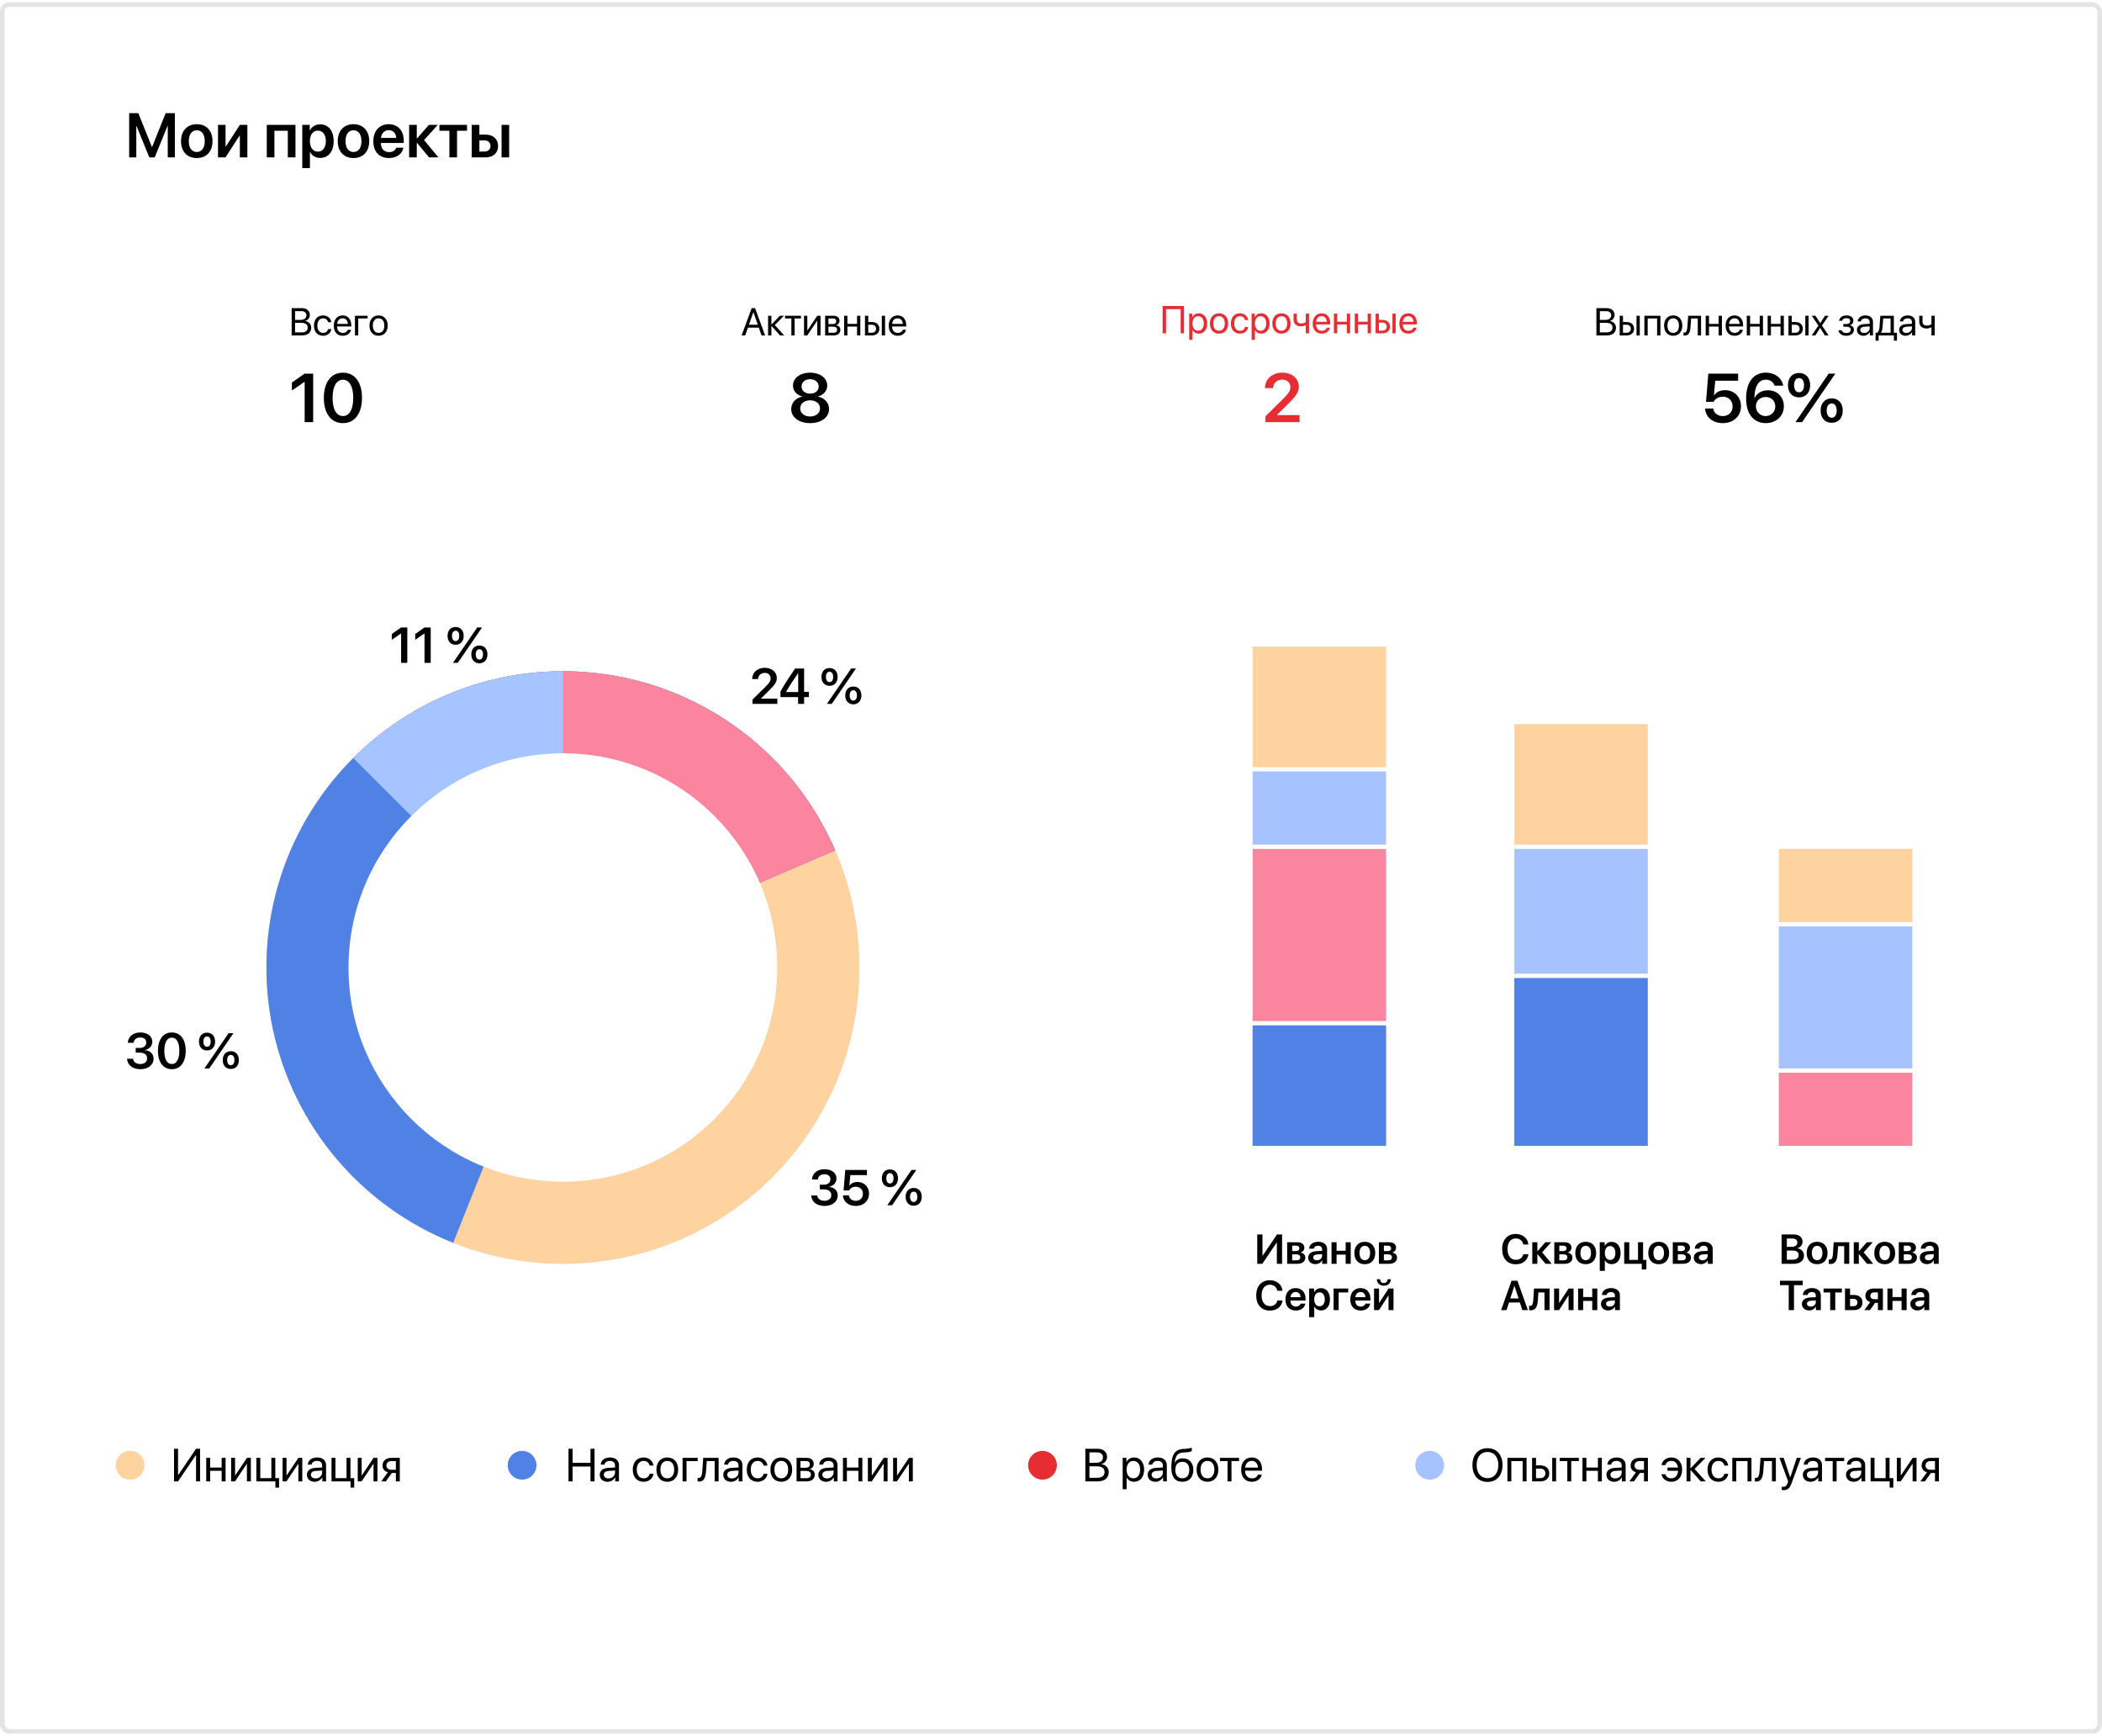 <svg width="454" height="375" viewBox="0 0 454 375" fill="none" xmlns="http://www.w3.org/2000/svg">
<rect x="0.5" y="1" width="453" height="373" rx="1.5" fill="white" stroke="#E4E4E4"/>
<path d="M37.768 34V24.438H35.787L32.858 31.734H32.805L29.876 24.438H27.901V34H29.439V27.215H29.485L32.248 34H33.414L36.178 27.215H36.231V34H37.768ZM42.499 34.139C44.56 34.139 45.899 32.767 45.899 30.488C45.899 28.215 44.547 26.83 42.499 26.83C40.452 26.83 39.1 28.222 39.1 30.488C39.1 32.767 40.445 34.139 42.499 34.139ZM42.499 32.834C41.452 32.834 40.776 31.985 40.776 30.488C40.776 28.997 41.459 28.142 42.499 28.142C43.546 28.142 44.222 28.997 44.222 30.488C44.222 31.985 43.546 32.834 42.499 32.834ZM48.702 34L51.75 29.282H51.803V34H53.426V26.976H51.81L48.768 31.661H48.715V26.976H47.085V34H48.702ZM62.16 34H63.817V26.976H57.621V34H59.271V28.248H62.16V34ZM69.145 26.857C68.124 26.857 67.335 27.373 66.931 28.189H66.898V26.976H65.288V36.313H66.938V32.834H66.971C67.362 33.622 68.157 34.113 69.171 34.113C70.934 34.113 72.067 32.728 72.067 30.488C72.067 28.242 70.927 26.857 69.145 26.857ZM68.648 32.761C67.614 32.761 66.931 31.866 66.931 30.488C66.931 29.123 67.614 28.215 68.648 28.215C69.708 28.215 70.377 29.103 70.377 30.488C70.377 31.88 69.708 32.761 68.648 32.761ZM76.348 34.139C78.408 34.139 79.747 32.767 79.747 30.488C79.747 28.215 78.395 26.83 76.348 26.83C74.3 26.83 72.948 28.222 72.948 30.488C72.948 32.767 74.293 34.139 76.348 34.139ZM76.348 32.834C75.301 32.834 74.625 31.985 74.625 30.488C74.625 28.997 75.307 28.142 76.348 28.142C77.395 28.142 78.07 28.997 78.07 30.488C78.07 31.985 77.395 32.834 76.348 32.834ZM85.578 31.899C85.399 32.483 84.816 32.867 84.048 32.867C82.974 32.867 82.278 32.111 82.278 30.985V30.886H87.195V30.349C87.195 28.215 85.943 26.83 83.955 26.83C81.927 26.83 80.635 28.295 80.635 30.515C80.635 32.754 81.907 34.139 84.014 34.139C85.684 34.139 86.917 33.225 87.122 31.899H85.578ZM83.961 28.109C84.902 28.109 85.539 28.805 85.572 29.799H82.298C82.365 28.818 83.027 28.109 83.961 28.109ZM90.071 30.859L92.675 34H94.696L91.589 30.256L94.557 26.976H92.635L90.071 29.905H90.018V26.976H88.368V34H90.018V30.859H90.071ZM100.866 26.976H94.908V28.248H97.062V34H98.712V28.248H100.866V26.976ZM108.334 34H109.97V26.976H108.334V34ZM101.886 34H104.888C106.525 34 107.578 33.046 107.578 31.542C107.578 30.037 106.525 29.083 104.888 29.083H103.536V26.976H101.886V34ZM104.676 30.335C105.438 30.335 105.942 30.813 105.942 31.535C105.942 32.251 105.445 32.734 104.676 32.734H103.536V30.335H104.676Z" fill="black"/>
<path d="M255.78 72.458V66.563H251.16V72.458H251.899V67.233H255.053V72.458H255.78ZM258.962 68.136C258.346 68.136 257.851 68.451 257.59 68.929H257.573V68.21H256.899V73.876H257.61V71.768H257.627C257.88 72.234 258.37 72.532 258.979 72.532C260.049 72.532 260.78 71.666 260.78 70.334C260.78 69.002 260.045 68.136 258.962 68.136ZM258.824 71.907C258.096 71.907 257.606 71.282 257.606 70.334C257.606 69.39 258.096 68.761 258.824 68.761C259.579 68.761 260.053 69.374 260.053 70.334C260.053 71.298 259.579 71.907 258.824 71.907ZM263.342 72.532C264.514 72.532 265.307 71.686 265.307 70.334C265.307 68.978 264.514 68.136 263.342 68.136C262.165 68.136 261.373 68.978 261.373 70.334C261.373 71.686 262.165 72.532 263.342 72.532ZM263.342 71.907C262.59 71.907 262.096 71.335 262.096 70.334C262.096 69.333 262.59 68.761 263.342 68.761C264.094 68.761 264.584 69.333 264.584 70.334C264.584 71.335 264.094 71.907 263.342 71.907ZM269.637 69.603C269.547 68.839 268.914 68.136 267.852 68.136C266.679 68.136 265.899 68.994 265.899 70.334C265.899 71.703 266.684 72.532 267.86 72.532C268.824 72.532 269.535 71.936 269.645 71.09H268.947C268.824 71.6 268.444 71.907 267.864 71.907C267.129 71.907 266.622 71.323 266.622 70.334C266.622 69.37 267.121 68.761 267.856 68.761C268.481 68.761 268.841 69.141 268.943 69.603H269.637ZM272.444 68.136C271.827 68.136 271.333 68.451 271.071 68.929H271.055V68.21H270.381V73.876H271.092V71.768H271.108C271.361 72.234 271.851 72.532 272.46 72.532C273.53 72.532 274.262 71.666 274.262 70.334C274.262 69.002 273.526 68.136 272.444 68.136ZM272.305 71.907C271.578 71.907 271.087 71.282 271.087 70.334C271.087 69.39 271.578 68.761 272.305 68.761C273.061 68.761 273.535 69.374 273.535 70.334C273.535 71.298 273.061 71.907 272.305 71.907ZM276.823 72.532C277.996 72.532 278.788 71.686 278.788 70.334C278.788 68.978 277.996 68.136 276.823 68.136C275.647 68.136 274.854 68.978 274.854 70.334C274.854 71.686 275.647 72.532 276.823 72.532ZM276.823 71.907C276.071 71.907 275.577 71.335 275.577 70.334C275.577 69.333 276.071 68.761 276.823 68.761C277.575 68.761 278.065 69.333 278.065 70.334C278.065 71.335 277.575 71.907 276.823 71.907ZM282.784 72.458V68.21H282.073V69.999C281.872 70.199 281.501 70.334 281.027 70.334C280.439 70.334 280.149 69.979 280.149 69.423V68.21H279.438V69.431C279.438 70.338 279.973 70.955 281.002 70.955C281.452 70.955 281.77 70.857 282.011 70.698H282.073V72.458H282.784ZM286.607 71.241C286.489 71.641 286.093 71.915 285.553 71.915C284.789 71.915 284.311 71.38 284.311 70.567V70.526H287.359V70.257C287.359 68.97 286.652 68.136 285.504 68.136C284.332 68.136 283.58 69.031 283.58 70.35C283.58 71.686 284.32 72.532 285.537 72.532C286.464 72.532 287.183 71.984 287.306 71.241H286.607ZM285.492 68.753C286.162 68.753 286.607 69.26 286.624 69.971H284.315C284.36 69.264 284.826 68.753 285.492 68.753ZM290.946 72.458H291.657V68.21H290.946V69.962H288.866V68.21H288.156V72.458H288.866V70.546H290.946V72.458ZM295.448 72.458H296.159V68.21H295.448V69.962H293.368V68.21H292.658V72.458H293.368V70.546H295.448V72.458ZM300.795 72.458H301.498V68.21H300.795V72.458ZM297.159 72.458H298.667C299.639 72.458 300.264 71.899 300.264 71.012C300.264 70.126 299.639 69.566 298.667 69.566H297.87V68.21H297.159V72.458ZM298.655 70.15C299.202 70.15 299.562 70.489 299.562 71.012C299.562 71.531 299.206 71.874 298.655 71.874H297.87V70.15H298.655ZM305.318 71.241C305.199 71.641 304.803 71.915 304.264 71.915C303.5 71.915 303.022 71.38 303.022 70.567V70.526H306.069V70.257C306.069 68.97 305.363 68.136 304.215 68.136C303.042 68.136 302.291 69.031 302.291 70.35C302.291 71.686 303.03 72.532 304.247 72.532C305.175 72.532 305.894 71.984 306.016 71.241H305.318ZM304.202 68.753C304.872 68.753 305.318 69.26 305.334 69.971H303.026C303.071 69.264 303.537 68.753 304.202 68.753Z" fill="black"/>
<ellipse cx="28.105" cy="316.518" rx="3.105" ry="3.11" fill="#FFD3A0"/>
<path d="M42.343 320H43.212V312.954H42.343L38.534 318.579H38.456V312.954H37.587V320H38.456L42.265 314.395H42.343V320ZM47.875 320H48.725V314.922H47.875V317.017H45.39V314.922H44.54V320H45.39V317.715H47.875V320ZM50.761 320L53.29 316.226H53.329V320H54.179V314.922H53.339L50.81 318.696H50.77V314.922H49.921V320H50.761ZM60.273 321.343V319.302H59.462V314.922H58.612V319.302H56.22V314.922H55.37V320H59.481V321.343H60.273ZM61.874 320L64.403 316.226H64.442V320H65.292V314.922H64.452L61.923 318.696H61.884V314.922H61.034V320H61.874ZM67.973 320.088C68.656 320.088 69.301 319.707 69.603 319.126H69.623V320H70.429V316.489C70.429 315.479 69.677 314.834 68.485 314.834C67.284 314.834 66.532 315.508 66.474 316.387H67.294C67.401 315.889 67.811 315.581 68.466 315.581C69.169 315.581 69.579 315.952 69.579 316.572V316.997L68.124 317.08C66.952 317.148 66.283 317.695 66.283 318.564C66.283 319.478 66.962 320.088 67.973 320.088ZM68.163 319.365C67.553 319.365 67.147 319.048 67.147 318.564C67.147 318.086 67.538 317.783 68.222 317.739L69.579 317.656V318.071C69.579 318.804 68.964 319.365 68.163 319.365ZM76.503 321.343V319.302H75.692V314.922H74.843V319.302H72.45V314.922H71.601V320H75.712V321.343H76.503ZM78.105 320L80.634 316.226H80.673V320H81.522V314.922H80.683L78.153 318.696H78.114V314.922H77.265V320H78.105ZM85.502 320H86.352V314.922H84.535C83.368 314.922 82.616 315.562 82.616 316.606C82.616 317.305 83.051 317.832 83.769 318.037L82.353 320H83.334L84.623 318.193H85.502V320ZM84.54 317.495C83.886 317.495 83.461 317.119 83.461 316.592C83.461 315.981 83.881 315.62 84.54 315.62H85.502V317.495H84.54Z" fill="black"/>
<ellipse cx="112.763" cy="316.518" rx="3.105" ry="3.11" fill="#5082E6"/>
<path d="M128.414 320V312.954H127.535V316.001H123.668V312.954H122.789V320H123.668V316.792H127.535V320H128.414ZM131.231 320.088C131.915 320.088 132.56 319.707 132.862 319.126H132.882V320H133.688V316.489C133.688 315.479 132.936 314.834 131.744 314.834C130.543 314.834 129.791 315.508 129.732 316.387H130.553C130.66 315.889 131.07 315.581 131.725 315.581C132.428 315.581 132.838 315.952 132.838 316.572V316.997L131.383 317.08C130.211 317.148 129.542 317.695 129.542 318.564C129.542 319.478 130.221 320.088 131.231 320.088ZM131.422 319.365C130.812 319.365 130.406 319.048 130.406 318.564C130.406 318.086 130.797 317.783 131.48 317.739L132.838 317.656V318.071C132.838 318.804 132.223 319.365 131.422 319.365ZM141.134 316.587C141.026 315.674 140.27 314.834 139 314.834C137.599 314.834 136.666 315.859 136.666 317.461C136.666 319.097 137.604 320.088 139.01 320.088C140.162 320.088 141.012 319.375 141.144 318.364H140.309C140.162 318.975 139.708 319.341 139.015 319.341C138.136 319.341 137.53 318.643 137.53 317.461C137.53 316.309 138.126 315.581 139.005 315.581C139.752 315.581 140.182 316.035 140.304 316.587H141.134ZM144.127 320.088C145.528 320.088 146.476 319.077 146.476 317.461C146.476 315.84 145.528 314.834 144.127 314.834C142.721 314.834 141.773 315.84 141.773 317.461C141.773 319.077 142.721 320.088 144.127 320.088ZM144.127 319.341C143.229 319.341 142.638 318.657 142.638 317.461C142.638 316.265 143.229 315.581 144.127 315.581C145.025 315.581 145.611 316.265 145.611 317.461C145.611 318.657 145.025 319.341 144.127 319.341ZM150.694 315.62V314.922H147.428V320H148.277V315.62H150.694ZM152.496 317.759L152.652 315.62H154.361V320H155.211V314.922H151.886L151.69 317.739C151.627 318.672 151.437 319.263 150.934 319.263C150.812 319.263 150.719 319.238 150.675 319.224V319.99C150.733 320.015 150.831 320.044 150.978 320.044C152.047 320.044 152.394 319.16 152.496 317.759ZM157.901 320.088C158.585 320.088 159.229 319.707 159.532 319.126H159.552V320H160.357V316.489C160.357 315.479 159.605 314.834 158.414 314.834C157.213 314.834 156.461 315.508 156.402 316.387H157.223C157.33 315.889 157.74 315.581 158.395 315.581C159.098 315.581 159.508 315.952 159.508 316.572V316.997L158.053 317.08C156.881 317.148 156.212 317.695 156.212 318.564C156.212 319.478 156.891 320.088 157.901 320.088ZM158.092 319.365C157.481 319.365 157.076 319.048 157.076 318.564C157.076 318.086 157.467 317.783 158.15 317.739L159.508 317.656V318.071C159.508 318.804 158.893 319.365 158.092 319.365ZM165.753 316.587C165.646 315.674 164.889 314.834 163.619 314.834C162.218 314.834 161.285 315.859 161.285 317.461C161.285 319.097 162.223 320.088 163.629 320.088C164.781 320.088 165.631 319.375 165.763 318.364H164.928C164.781 318.975 164.327 319.341 163.634 319.341C162.755 319.341 162.149 318.643 162.149 317.461C162.149 316.309 162.745 315.581 163.624 315.581C164.371 315.581 164.801 316.035 164.923 316.587H165.753ZM168.746 320.088C170.147 320.088 171.095 319.077 171.095 317.461C171.095 315.84 170.147 314.834 168.746 314.834C167.34 314.834 166.393 315.84 166.393 317.461C166.393 319.077 167.34 320.088 168.746 320.088ZM168.746 319.341C167.848 319.341 167.257 318.657 167.257 317.461C167.257 316.265 167.848 315.581 168.746 315.581C169.645 315.581 170.23 316.265 170.23 317.461C170.23 318.657 169.645 319.341 168.746 319.341ZM174.234 320C175.313 320 175.978 319.438 175.978 318.54C175.978 317.92 175.558 317.466 174.918 317.378V317.339C175.387 317.241 175.753 316.758 175.753 316.235C175.753 315.42 175.172 314.922 174.22 314.922H172.047V320H174.234ZM172.896 315.61H174.093C174.625 315.61 174.913 315.864 174.913 316.323C174.913 316.816 174.605 317.056 173.966 317.056H172.896V315.61ZM172.896 317.739H174.034C174.776 317.739 175.133 317.993 175.133 318.521C175.133 319.033 174.801 319.312 174.186 319.312H172.896V317.739ZM178.438 320.088C179.122 320.088 179.767 319.707 180.069 319.126H180.089V320H180.895V316.489C180.895 315.479 180.143 314.834 178.951 314.834C177.75 314.834 176.998 315.508 176.939 316.387H177.76C177.867 315.889 178.277 315.581 178.932 315.581C179.635 315.581 180.045 315.952 180.045 316.572V316.997L178.59 317.08C177.418 317.148 176.749 317.695 176.749 318.564C176.749 319.478 177.428 320.088 178.438 320.088ZM178.629 319.365C178.019 319.365 177.613 319.048 177.613 318.564C177.613 318.086 178.004 317.783 178.688 317.739L180.045 317.656V318.071C180.045 318.804 179.43 319.365 178.629 319.365ZM185.401 320H186.251V314.922H185.401V317.017H182.916V314.922H182.066V320H182.916V317.715H185.401V320ZM188.287 320L190.816 316.226H190.855V320H191.705V314.922H190.865L188.336 318.696H188.297V314.922H187.447V320H188.287ZM193.736 320L196.266 316.226H196.305V320H197.154V314.922H196.314L193.785 318.696H193.746V314.922H192.896V320H193.736Z" fill="black"/>
<ellipse cx="225.161" cy="316.518" rx="3.105" ry="3.11" fill="#E62D32"/>
<path d="M237.08 320C238.579 320 239.468 319.263 239.468 318.022C239.468 317.085 238.853 316.411 237.896 316.289V316.25C238.574 316.128 239.111 315.444 239.111 314.712C239.111 313.657 238.296 312.954 237.09 312.954H234.419V320H237.08ZM235.298 313.73H236.89C237.744 313.73 238.223 314.116 238.223 314.814C238.223 315.576 237.656 315.991 236.616 315.991H235.298V313.73ZM235.298 319.224V316.748H236.865C237.988 316.748 238.564 317.163 238.564 317.979C238.564 318.794 238.008 319.224 236.948 319.224H235.298ZM244.946 314.834C244.209 314.834 243.618 315.21 243.306 315.781H243.286V314.922H242.48V321.694H243.33V319.175H243.35C243.652 319.731 244.238 320.088 244.966 320.088C246.245 320.088 247.119 319.053 247.119 317.461C247.119 315.869 246.24 314.834 244.946 314.834ZM244.78 319.341C243.911 319.341 243.325 318.594 243.325 317.461C243.325 316.333 243.911 315.581 244.78 315.581C245.684 315.581 246.25 316.313 246.25 317.461C246.25 318.613 245.684 319.341 244.78 319.341ZM249.561 320.088C250.244 320.088 250.889 319.707 251.191 319.126H251.211V320H252.017V316.489C252.017 315.479 251.265 314.834 250.073 314.834C248.872 314.834 248.12 315.508 248.062 316.387H248.882C248.989 315.889 249.399 315.581 250.054 315.581C250.757 315.581 251.167 315.952 251.167 316.572V316.997L249.712 317.08C248.54 317.148 247.871 317.695 247.871 318.564C247.871 319.478 248.55 320.088 249.561 320.088ZM249.751 319.365C249.141 319.365 248.735 319.048 248.735 318.564C248.735 318.086 249.126 317.783 249.81 317.739L251.167 317.656V318.071C251.167 318.804 250.552 319.365 249.751 319.365ZM255.366 320.088C256.836 320.088 257.739 319.106 257.739 317.51C257.739 315.996 256.865 315.029 255.493 315.029C254.712 315.029 254.077 315.342 253.745 315.942H253.706C253.911 314.424 254.331 313.804 255.742 313.75L256.118 313.735C256.704 313.711 257.241 313.584 257.402 313.438V312.695C257.114 312.847 256.567 312.944 256.079 312.969L255.703 312.983C253.73 313.057 252.988 314.224 252.988 317.026C252.988 319.043 253.809 320.088 255.366 320.088ZM255.366 319.336C254.409 319.336 253.857 318.677 253.857 317.51C253.857 316.401 254.409 315.771 255.366 315.771C256.318 315.771 256.87 316.401 256.87 317.51C256.87 318.677 256.318 319.336 255.366 319.336ZM260.796 320.088C262.197 320.088 263.145 319.077 263.145 317.461C263.145 315.84 262.197 314.834 260.796 314.834C259.39 314.834 258.442 315.84 258.442 317.461C258.442 319.077 259.39 320.088 260.796 320.088ZM260.796 319.341C259.897 319.341 259.307 318.657 259.307 317.461C259.307 316.265 259.897 315.581 260.796 315.581C261.694 315.581 262.28 316.265 262.28 317.461C262.28 318.657 261.694 319.341 260.796 319.341ZM267.617 314.922H263.496V315.62H265.132V320H265.981V315.62H267.617V314.922ZM271.68 318.545C271.538 319.023 271.064 319.351 270.42 319.351C269.507 319.351 268.936 318.711 268.936 317.739V317.69H272.578V317.368C272.578 315.83 271.733 314.834 270.361 314.834C268.96 314.834 268.062 315.903 268.062 317.48C268.062 319.077 268.945 320.088 270.4 320.088C271.509 320.088 272.368 319.434 272.515 318.545H271.68ZM270.347 315.571C271.147 315.571 271.68 316.177 271.699 317.026H268.94C268.994 316.182 269.551 315.571 270.347 315.571Z" fill="black"/>
<ellipse cx="308.791" cy="316.518" rx="3.105" ry="3.11" fill="#A6C3FF"/>
<path d="M321.275 312.837C319.278 312.837 318.028 314.243 318.028 316.479C318.028 318.716 319.278 320.117 321.275 320.117C323.272 320.117 324.522 318.716 324.522 316.479C324.522 314.243 323.272 312.837 321.275 312.837ZM321.275 313.647C322.716 313.647 323.619 314.741 323.619 316.479C323.619 318.213 322.716 319.307 321.275 319.307C319.835 319.307 318.932 318.213 318.932 316.479C318.932 314.741 319.835 313.647 321.275 313.647ZM328.863 320H329.718V314.922H325.577V320H326.427V315.62H328.863V320ZM335.255 320H336.095V314.922H335.255V320ZM330.909 320H332.711C333.873 320 334.62 319.331 334.62 318.271C334.62 317.212 333.873 316.543 332.711 316.543H331.759V314.922H330.909V320ZM332.696 317.241C333.351 317.241 333.78 317.646 333.78 318.271C333.78 318.892 333.355 319.302 332.696 319.302H331.759V317.241H332.696ZM341.002 314.922H336.881V315.62H338.517V320H339.366V315.62H341.002V314.922ZM345.123 320H345.973V314.922H345.123V317.017H342.638V314.922H341.788V320H342.638V317.715H345.123V320ZM348.658 320.088C349.342 320.088 349.986 319.707 350.289 319.126H350.309V320H351.114V316.489C351.114 315.479 350.362 314.834 349.171 314.834C347.97 314.834 347.218 315.508 347.159 316.387H347.979C348.087 315.889 348.497 315.581 349.151 315.581C349.854 315.581 350.265 315.952 350.265 316.572V316.997L348.81 317.08C347.638 317.148 346.969 317.695 346.969 318.564C346.969 319.478 347.647 320.088 348.658 320.088ZM348.849 319.365C348.238 319.365 347.833 319.048 347.833 318.564C347.833 318.086 348.224 317.783 348.907 317.739L350.265 317.656V318.071C350.265 318.804 349.649 319.365 348.849 319.365ZM355.074 320H355.924V314.922H354.107C352.94 314.922 352.188 315.562 352.188 316.606C352.188 317.305 352.623 317.832 353.341 318.037L351.925 320H352.906L354.195 318.193H355.074V320ZM354.112 317.495C353.458 317.495 353.033 317.119 353.033 316.592C353.033 315.981 353.453 315.62 354.112 315.62H355.074V317.495H354.112ZM359.698 318.452H358.858C359.029 319.414 359.84 320.088 360.982 320.088C362.394 320.088 363.316 319.077 363.316 317.461C363.316 315.879 362.394 314.834 360.992 314.834C359.767 314.834 359.01 315.615 358.868 316.484H359.708C359.84 315.986 360.27 315.581 360.987 315.581C361.739 315.581 362.311 316.108 362.418 317.017H360.143V317.71H362.442C362.389 318.755 361.788 319.341 360.978 319.341C360.309 319.341 359.859 319.014 359.698 318.452ZM365.157 317.559L367.34 320H368.434L366.002 317.324L368.365 314.922H367.315L365.157 317.168H365.118V314.922H364.269V320H365.118V317.559H365.157ZM373.268 316.587C373.16 315.674 372.403 314.834 371.134 314.834C369.732 314.834 368.8 315.859 368.8 317.461C368.8 319.097 369.737 320.088 371.144 320.088C372.296 320.088 373.146 319.375 373.277 318.364H372.442C372.296 318.975 371.842 319.341 371.148 319.341C370.27 319.341 369.664 318.643 369.664 317.461C369.664 316.309 370.26 315.581 371.139 315.581C371.886 315.581 372.315 316.035 372.438 316.587H373.268ZM377.438 320H378.292V314.922H374.151V320H375.001V315.62H377.438V320ZM380.851 317.759L381.007 315.62H382.716V320H383.565V314.922H380.24L380.045 317.739C379.981 318.672 379.791 319.263 379.288 319.263C379.166 319.263 379.073 319.238 379.029 319.224V319.99C379.088 320.015 379.186 320.044 379.332 320.044C380.401 320.044 380.748 319.16 380.851 317.759ZM385.196 321.899C386.114 321.899 386.534 321.543 386.969 320.356L388.966 314.922H388.072L386.666 319.15H386.651L385.245 314.922H384.337L386.212 320.005L386.095 320.361C385.899 320.952 385.636 321.182 385.162 321.182C385.055 321.182 384.923 321.177 384.83 321.157V321.87C384.923 321.89 385.094 321.899 385.196 321.899ZM391.07 320.088C391.754 320.088 392.398 319.707 392.701 319.126H392.721V320H393.526V316.489C393.526 315.479 392.774 314.834 391.583 314.834C390.382 314.834 389.63 315.508 389.571 316.387H390.392C390.499 315.889 390.909 315.581 391.563 315.581C392.267 315.581 392.677 315.952 392.677 316.572V316.997L391.222 317.08C390.05 317.148 389.381 317.695 389.381 318.564C389.381 319.478 390.06 320.088 391.07 320.088ZM391.261 319.365C390.65 319.365 390.245 319.048 390.245 318.564C390.245 318.086 390.636 317.783 391.319 317.739L392.677 317.656V318.071C392.677 318.804 392.062 319.365 391.261 319.365ZM398.316 314.922H394.195V315.62H395.831V320H396.681V315.62H398.316V314.922ZM400.396 320.088C401.08 320.088 401.725 319.707 402.027 319.126H402.047V320H402.853V316.489C402.853 315.479 402.101 314.834 400.909 314.834C399.708 314.834 398.956 315.508 398.897 316.387H399.718C399.825 315.889 400.235 315.581 400.89 315.581C401.593 315.581 402.003 315.952 402.003 316.572V316.997L400.548 317.08C399.376 317.148 398.707 317.695 398.707 318.564C398.707 319.478 399.386 320.088 400.396 320.088ZM400.587 319.365C399.977 319.365 399.571 319.048 399.571 318.564C399.571 318.086 399.962 317.783 400.646 317.739L402.003 317.656V318.071C402.003 318.804 401.388 319.365 400.587 319.365ZM408.927 321.343V319.302H408.116V314.922H407.267V319.302H404.874V314.922H404.024V320H408.136V321.343H408.927ZM410.528 320L413.058 316.226H413.097V320H413.946V314.922H413.106L410.577 318.696H410.538V314.922H409.688V320H410.528ZM417.926 320H418.775V314.922H416.959C415.792 314.922 415.04 315.562 415.04 316.606C415.04 317.305 415.475 317.832 416.192 318.037L414.776 320H415.758L417.047 318.193H417.926V320ZM416.964 317.495C416.31 317.495 415.885 317.119 415.885 316.592C415.885 315.981 416.305 315.62 416.964 315.62H417.926V317.495H416.964Z" fill="black"/>
<g filter="url(#filter0_d_233_4049)">
<rect x="27.038" y="55.092" width="95.796" height="46.481" fill="white"/>
</g>
<g filter="url(#filter1_d_233_4049)">
<rect x="129.345" y="55.092" width="95.796" height="46.481" fill="white"/>
</g>
<g filter="url(#filter2_d_233_4049)">
<rect x="231.455" y="55.092" width="95.796" height="46.481" fill="white"/>
</g>
<g filter="url(#filter3_d_233_4049)">
<rect x="333.959" y="55.092" width="95.796" height="46.481" fill="white"/>
</g>
<path d="M65.219 72.458C66.473 72.458 67.217 71.841 67.217 70.804C67.217 70.019 66.702 69.456 65.901 69.353V69.321C66.469 69.219 66.919 68.647 66.919 68.034C66.919 67.152 66.236 66.563 65.227 66.563H62.993V72.458H65.219ZM63.728 67.213H65.06C65.775 67.213 66.175 67.536 66.175 68.12C66.175 68.757 65.701 69.104 64.831 69.104H63.728V67.213ZM63.728 71.809V69.737H65.039C65.979 69.737 66.461 70.085 66.461 70.767C66.461 71.449 65.995 71.809 65.109 71.809H63.728ZM71.551 69.603C71.461 68.839 70.828 68.136 69.766 68.136C68.594 68.136 67.813 68.994 67.813 70.334C67.813 71.703 68.598 72.532 69.774 72.532C70.738 72.532 71.449 71.935 71.559 71.09H70.861C70.738 71.6 70.358 71.907 69.778 71.907C69.043 71.907 68.536 71.323 68.536 70.334C68.536 69.37 69.035 68.761 69.77 68.761C70.395 68.761 70.755 69.141 70.857 69.603H71.551ZM75.114 71.241C74.995 71.641 74.599 71.915 74.06 71.915C73.296 71.915 72.818 71.38 72.818 70.567V70.526H75.865V70.256C75.865 68.969 75.159 68.136 74.011 68.136C72.838 68.136 72.086 69.031 72.086 70.35C72.086 71.686 72.826 72.532 74.043 72.532C74.971 72.532 75.69 71.984 75.812 71.241H75.114ZM73.998 68.753C74.668 68.753 75.114 69.26 75.13 69.97H72.822C72.867 69.264 73.332 68.753 73.998 68.753ZM79.395 68.794V68.21H76.662V72.458H77.373V68.794H79.395ZM81.768 72.532C82.941 72.532 83.733 71.686 83.733 70.334C83.733 68.978 82.941 68.136 81.768 68.136C80.592 68.136 79.799 68.978 79.799 70.334C79.799 71.686 80.592 72.532 81.768 72.532ZM81.768 71.907C81.017 71.907 80.522 71.335 80.522 70.334C80.522 69.333 81.017 68.761 81.768 68.761C82.52 68.761 83.01 69.333 83.01 70.334C83.01 71.335 82.52 71.907 81.768 71.907Z" fill="black"/>
<path d="M164.483 72.458H165.255L163.082 66.563H162.354L160.181 72.458H160.953L161.546 70.771H163.89L164.483 72.458ZM162.706 67.458H162.73L163.674 70.146H161.762L162.706 67.458ZM166.64 70.416L168.466 72.458H169.381L167.347 70.22L169.324 68.21H168.446L166.64 70.089H166.607V68.21H165.896V72.458H166.607V70.416H166.64ZM173.001 68.21H169.553V68.794H170.921V72.458H171.632V68.794H173.001V68.21ZM174.361 72.458L176.477 69.3H176.51V72.458H177.221V68.21H176.518L174.402 71.368H174.369V68.21H173.658V72.458H174.361ZM180.048 72.458C180.95 72.458 181.506 71.989 181.506 71.237C181.506 70.718 181.155 70.338 180.62 70.264V70.232C181.012 70.15 181.318 69.746 181.318 69.309C181.318 68.626 180.832 68.21 180.035 68.21H178.217V72.458H180.048ZM178.928 68.786H179.929C180.374 68.786 180.615 68.998 180.615 69.382C180.615 69.795 180.358 69.995 179.823 69.995H178.928V68.786ZM178.928 70.567H179.88C180.501 70.567 180.799 70.779 180.799 71.221C180.799 71.649 180.521 71.882 180.007 71.882H178.928V70.567ZM185.109 72.458H185.82V68.21H185.109V69.962H183.03V68.21H182.319V72.458H183.03V70.546H185.109V72.458ZM190.457 72.458H191.159V68.21H190.457V72.458ZM186.821 72.458H188.328C189.301 72.458 189.926 71.899 189.926 71.012C189.926 70.126 189.301 69.566 188.328 69.566H187.532V68.21H186.821V72.458ZM188.316 70.15C188.864 70.15 189.223 70.489 189.223 71.012C189.223 71.531 188.868 71.874 188.316 71.874H187.532V70.15H188.316ZM194.979 71.241C194.861 71.641 194.464 71.915 193.925 71.915C193.161 71.915 192.683 71.38 192.683 70.567V70.526H195.731V70.256C195.731 68.969 195.024 68.136 193.876 68.136C192.704 68.136 191.952 69.031 191.952 70.35C191.952 71.686 192.691 72.532 193.909 72.532C194.836 72.532 195.555 71.984 195.678 71.241H194.979ZM193.864 68.753C194.534 68.753 194.979 69.26 194.995 69.97H192.687C192.732 69.264 193.198 68.753 193.864 68.753Z" fill="black"/>
<path d="M255.73 72V66.105H251.11V72H251.849V66.775H255.003V72H255.73ZM258.913 67.678C258.296 67.678 257.801 67.992 257.54 68.47H257.524V67.751H256.85V73.418H257.56V71.31H257.577C257.83 71.775 258.32 72.073 258.929 72.073C259.999 72.073 260.731 71.207 260.731 69.876C260.731 68.544 259.995 67.678 258.913 67.678ZM258.774 71.448C258.047 71.448 257.556 70.823 257.556 69.876C257.556 68.932 258.047 68.303 258.774 68.303C259.53 68.303 260.003 68.916 260.003 69.876C260.003 70.84 259.53 71.448 258.774 71.448ZM263.292 72.073C264.465 72.073 265.257 71.228 265.257 69.876C265.257 68.519 264.465 67.678 263.292 67.678C262.115 67.678 261.323 68.519 261.323 69.876C261.323 71.228 262.115 72.073 263.292 72.073ZM263.292 71.448C262.54 71.448 262.046 70.877 262.046 69.876C262.046 68.875 262.54 68.303 263.292 68.303C264.044 68.303 264.534 68.875 264.534 69.876C264.534 70.877 264.044 71.448 263.292 71.448ZM269.587 69.144C269.498 68.38 268.864 67.678 267.802 67.678C266.63 67.678 265.849 68.536 265.849 69.876C265.849 71.244 266.634 72.073 267.81 72.073C268.774 72.073 269.485 71.477 269.596 70.631H268.897C268.774 71.142 268.395 71.448 267.814 71.448C267.079 71.448 266.572 70.864 266.572 69.876C266.572 68.912 267.071 68.303 267.806 68.303C268.431 68.303 268.791 68.683 268.893 69.144H269.587ZM272.394 67.678C271.777 67.678 271.283 67.992 271.021 68.47H271.005V67.751H270.331V73.418H271.042V71.31H271.058C271.311 71.775 271.802 72.073 272.41 72.073C273.481 72.073 274.212 71.207 274.212 69.876C274.212 68.544 273.477 67.678 272.394 67.678ZM272.255 71.448C271.528 71.448 271.038 70.823 271.038 69.876C271.038 68.932 271.528 68.303 272.255 68.303C273.011 68.303 273.485 68.916 273.485 69.876C273.485 70.84 273.011 71.448 272.255 71.448ZM276.773 72.073C277.946 72.073 278.738 71.228 278.738 69.876C278.738 68.519 277.946 67.678 276.773 67.678C275.597 67.678 274.804 68.519 274.804 69.876C274.804 71.228 275.597 72.073 276.773 72.073ZM276.773 71.448C276.022 71.448 275.527 70.877 275.527 69.876C275.527 68.875 276.022 68.303 276.773 68.303C277.525 68.303 278.015 68.875 278.015 69.876C278.015 70.877 277.525 71.448 276.773 71.448ZM282.734 72V67.751H282.023V69.541C281.823 69.741 281.451 69.876 280.977 69.876C280.389 69.876 280.099 69.52 280.099 68.965V67.751H279.388V68.973C279.388 69.88 279.923 70.497 280.953 70.497C281.402 70.497 281.721 70.399 281.962 70.239H282.023V72H282.734ZM286.557 70.783C286.439 71.183 286.043 71.457 285.503 71.457C284.74 71.457 284.262 70.921 284.262 70.109V70.068H287.309V69.798C287.309 68.511 286.602 67.678 285.454 67.678C284.282 67.678 283.53 68.573 283.53 69.892C283.53 71.228 284.27 72.073 285.487 72.073C286.415 72.073 287.134 71.526 287.256 70.783H286.557ZM285.442 68.295C286.112 68.295 286.557 68.801 286.574 69.512H284.266C284.311 68.805 284.776 68.295 285.442 68.295ZM290.896 72H291.607V67.751H290.896V69.504H288.817V67.751H288.106V72H288.817V70.088H290.896V72ZM295.398 72H296.109V67.751H295.398V69.504H293.319V67.751H292.608V72H293.319V70.088H295.398V72ZM300.746 72H301.448V67.751H300.746V72ZM297.11 72H298.617C299.589 72 300.214 71.44 300.214 70.554C300.214 69.667 299.589 69.108 298.617 69.108H297.82V67.751H297.11V72ZM298.605 69.692C299.152 69.692 299.512 70.031 299.512 70.554C299.512 71.073 299.156 71.416 298.605 71.416H297.82V69.692H298.605ZM305.268 70.783C305.149 71.183 304.753 71.457 304.214 71.457C303.45 71.457 302.972 70.921 302.972 70.109V70.068H306.02V69.798C306.02 68.511 305.313 67.678 304.165 67.678C302.992 67.678 302.241 68.573 302.241 69.892C302.241 71.228 302.98 72.073 304.198 72.073C305.125 72.073 305.844 71.526 305.966 70.783H305.268ZM304.153 68.295C304.823 68.295 305.268 68.801 305.284 69.512H302.976C303.021 68.805 303.487 68.295 304.153 68.295Z" fill="#E62D32"/>
<path d="M347.029 72.458C348.283 72.458 349.026 71.841 349.026 70.804C349.026 70.019 348.512 69.456 347.711 69.353V69.321C348.279 69.219 348.728 68.647 348.728 68.034C348.728 67.152 348.046 66.563 347.037 66.563H344.802V72.458H347.029ZM345.538 67.213H346.869C347.584 67.213 347.985 67.536 347.985 68.12C347.985 68.757 347.511 69.104 346.641 69.104H345.538V67.213ZM345.538 71.809V69.737H346.849C347.789 69.737 348.271 70.085 348.271 70.767C348.271 71.449 347.805 71.809 346.918 71.809H345.538ZM353.463 72.458H354.166V68.21H353.463V72.458ZM349.827 72.458H351.335C352.307 72.458 352.932 71.899 352.932 71.012C352.932 70.126 352.307 69.566 351.335 69.566H350.538V68.21H349.827V72.458ZM351.322 70.15C351.87 70.15 352.229 70.489 352.229 71.012C352.229 71.531 351.874 71.874 351.322 71.874H350.538V70.15H351.322ZM357.912 72.458H358.627V68.21H355.162V72.458H355.873V68.794H357.912V72.458ZM361.388 72.532C362.561 72.532 363.353 71.686 363.353 70.334C363.353 68.978 362.561 68.136 361.388 68.136C360.212 68.136 359.419 68.978 359.419 70.334C359.419 71.686 360.212 72.532 361.388 72.532ZM361.388 71.907C360.637 71.907 360.142 71.335 360.142 70.334C360.142 69.333 360.637 68.761 361.388 68.761C362.14 68.761 362.63 69.333 362.63 70.334C362.63 71.335 362.14 71.907 361.388 71.907ZM365.13 70.583L365.261 68.794H366.691V72.458H367.402V68.21H364.62L364.456 70.567C364.403 71.347 364.244 71.841 363.823 71.841C363.721 71.841 363.643 71.821 363.607 71.809V72.45C363.656 72.471 363.737 72.495 363.86 72.495C364.755 72.495 365.045 71.756 365.13 70.583ZM371.197 72.458H371.908V68.21H371.197V69.962H369.118V68.21H368.407V72.458H369.118V70.546H371.197V72.458ZM375.732 71.241C375.613 71.641 375.217 71.915 374.678 71.915C373.914 71.915 373.436 71.38 373.436 70.567V70.526H376.483V70.256C376.483 68.969 375.777 68.136 374.629 68.136C373.456 68.136 372.704 69.031 372.704 70.35C372.704 71.686 373.444 72.532 374.661 72.532C375.589 72.532 376.308 71.984 376.43 71.241H375.732ZM374.616 68.753C375.286 68.753 375.732 69.26 375.748 69.97H373.44C373.485 69.264 373.95 68.753 374.616 68.753ZM380.07 72.458H380.781V68.21H380.07V69.962H377.991V68.21H377.28V72.458H377.991V70.546H380.07V72.458ZM384.572 72.458H385.283V68.21H384.572V69.962H382.493V68.21H381.782V72.458H382.493V70.546H384.572V72.458ZM389.92 72.458H390.622V68.21H389.92V72.458ZM386.284 72.458H387.791C388.764 72.458 389.389 71.899 389.389 71.012C389.389 70.126 388.764 69.566 387.791 69.566H386.995V68.21H386.284V72.458ZM387.779 70.15C388.326 70.15 388.686 70.489 388.686 71.012C388.686 71.531 388.33 71.874 387.779 71.874H386.995V70.15H387.779ZM393.127 70.841L394.144 72.458H394.932L393.519 70.305L394.953 68.21H394.16L393.151 69.803H393.135L392.113 68.21H391.321L392.743 70.334L391.296 72.458H392.085L393.11 70.841H393.127ZM398.764 72.532C399.761 72.532 400.423 72.001 400.423 71.216C400.423 70.738 400.133 70.387 399.573 70.264V70.232C400.014 70.13 400.304 69.737 400.304 69.296C400.304 68.606 399.777 68.136 398.809 68.136C397.91 68.136 397.298 68.581 397.208 69.284H397.898C397.955 68.945 398.307 68.728 398.809 68.728C399.357 68.728 399.61 68.99 399.61 69.353C399.61 69.782 399.324 69.995 398.764 69.995H398.127V70.575H398.764C399.406 70.575 399.724 70.783 399.724 71.249C399.724 71.653 399.381 71.944 398.764 71.944C398.237 71.944 397.886 71.727 397.804 71.355H397.085C397.159 72.074 397.833 72.532 398.764 72.532ZM402.482 72.532C403.054 72.532 403.593 72.213 403.846 71.727H403.863V72.458H404.537V69.521C404.537 68.675 403.907 68.136 402.911 68.136C401.906 68.136 401.277 68.7 401.228 69.435H401.914C402.004 69.019 402.347 68.761 402.894 68.761C403.483 68.761 403.826 69.072 403.826 69.591V69.946L402.608 70.015C401.628 70.073 401.068 70.53 401.068 71.257C401.068 72.021 401.636 72.532 402.482 72.532ZM402.641 71.927C402.13 71.927 401.791 71.662 401.791 71.257C401.791 70.857 402.118 70.604 402.69 70.567L403.826 70.497V70.845C403.826 71.457 403.311 71.927 402.641 71.927ZM405.758 73.582V72.458H409.055V73.582H409.717V71.874H409.043V68.21H406.118L405.954 70.567C405.913 71.139 405.762 71.67 405.452 71.874H405.096V73.582H405.758ZM408.336 71.874H406.265V71.841C406.465 71.572 406.575 71.11 406.612 70.583L406.743 68.794H408.336V71.874ZM411.6 72.532C412.172 72.532 412.711 72.213 412.964 71.727H412.981V72.458H413.655V69.521C413.655 68.675 413.026 68.136 412.029 68.136C411.024 68.136 410.395 68.7 410.346 69.435H411.032C411.122 69.019 411.465 68.761 412.013 68.761C412.601 68.761 412.944 69.072 412.944 69.591V69.946L411.727 70.015C410.746 70.073 410.187 70.53 410.187 71.257C410.187 72.021 410.754 72.532 411.6 72.532ZM411.759 71.927C411.249 71.927 410.91 71.662 410.91 71.257C410.91 70.857 411.236 70.604 411.808 70.567L412.944 70.497V70.845C412.944 71.457 412.429 71.927 411.759 71.927ZM417.875 72.458V68.21H417.164V69.999C416.964 70.199 416.592 70.334 416.118 70.334C415.53 70.334 415.24 69.979 415.24 69.423V68.21H414.529V69.431C414.529 70.338 415.064 70.955 416.094 70.955C416.543 70.955 416.862 70.857 417.103 70.698H417.164V72.458H417.875Z" fill="black"/>
<path d="M65.801 91.192H67.638V80.712H65.786L63.048 82.636V84.357L65.757 82.498H65.801V91.192ZM74.073 91.402C76.651 91.402 78.183 89.289 78.183 85.933C78.183 82.578 76.636 80.501 74.073 80.501C71.502 80.501 69.948 82.593 69.948 85.941C69.948 89.303 71.487 91.402 74.073 91.402ZM74.073 89.87C72.649 89.87 71.836 88.417 71.836 85.933C71.836 83.493 72.664 82.033 74.073 82.033C75.474 82.033 76.295 83.486 76.295 85.941C76.295 88.424 75.489 89.87 74.073 89.87Z" fill="black"/>
<path d="M174.974 91.402C177.37 91.402 179.063 90.153 179.063 88.359C179.063 87.008 178.089 85.97 176.688 85.679V85.635C177.886 85.302 178.67 84.415 178.67 83.304C178.67 81.677 177.138 80.501 174.974 80.501C172.81 80.501 171.27 81.685 171.27 83.297C171.27 84.423 172.061 85.316 173.26 85.635V85.679C171.858 85.962 170.892 87.001 170.892 88.359C170.892 90.146 172.57 91.402 174.974 91.402ZM174.974 85.04C173.884 85.04 173.122 84.401 173.122 83.486C173.122 82.563 173.884 81.917 174.974 81.917C176.056 81.917 176.826 82.556 176.826 83.486C176.826 84.401 176.056 85.04 174.974 85.04ZM174.974 89.971C173.717 89.971 172.831 89.238 172.831 88.221C172.831 87.204 173.717 86.471 174.974 86.471C176.23 86.471 177.116 87.197 177.116 88.221C177.116 89.238 176.23 89.971 174.974 89.971Z" fill="black"/>
<path d="M273.22 83.842H274.978C274.978 82.774 275.835 82.004 276.968 82.004C278.006 82.004 278.696 82.701 278.696 83.617C278.696 84.401 278.391 84.924 277.026 86.267L273.322 89.913V91.192H280.686V89.659H275.799V89.623L278.108 87.357C279.938 85.556 280.527 84.742 280.527 83.5C280.527 81.815 279.103 80.501 276.968 80.501C274.789 80.501 273.22 81.888 273.22 83.842Z" fill="#E62D32"/>
<path d="M372.089 91.402C374.413 91.402 376.025 89.906 376.025 87.734C376.025 85.737 374.587 84.285 372.59 84.285C371.537 84.285 370.672 84.699 370.215 85.403H370.178L370.469 82.244H375.408V80.712H368.973L368.472 86.805H370.106C370.505 86.093 371.21 85.694 372.11 85.694C373.345 85.694 374.216 86.558 374.216 87.785C374.216 89.02 373.352 89.884 372.103 89.884C370.999 89.884 370.157 89.223 370.04 88.243H368.283C368.363 90.102 369.932 91.402 372.089 91.402ZM381.37 91.402C383.636 91.402 385.285 89.87 385.285 87.742C385.285 85.759 383.861 84.306 381.85 84.306C380.426 84.306 379.38 85.033 378.966 85.999H378.93C378.944 83.522 379.787 82.019 381.392 82.019C382.336 82.019 383.019 82.491 383.288 83.311H385.147C384.842 81.627 383.346 80.494 381.399 80.494C378.734 80.494 377.136 82.578 377.136 86.071C377.136 89.79 379.068 91.402 381.37 91.402ZM381.341 89.877C380.172 89.877 379.249 88.955 379.249 87.778C379.249 86.609 380.157 85.752 381.363 85.752C382.569 85.752 383.447 86.609 383.44 87.814C383.44 88.962 382.51 89.877 381.341 89.877ZM388.567 85.839C390.013 85.839 390.964 84.808 390.964 83.195C390.964 81.576 390.005 80.566 388.567 80.566C387.129 80.566 386.171 81.576 386.171 83.203C386.171 84.808 387.122 85.839 388.567 85.839ZM389.221 91.192L396.397 80.712H394.966L387.79 91.192H389.221ZM388.567 84.742C387.928 84.742 387.493 84.19 387.493 83.203C387.493 82.2 387.928 81.67 388.567 81.67C389.214 81.67 389.642 82.2 389.642 83.203C389.642 84.19 389.214 84.742 388.567 84.742ZM395.62 91.329C397.065 91.329 398.009 90.298 398.009 88.686C398.009 87.066 397.058 86.057 395.62 86.057C394.182 86.057 393.223 87.066 393.223 88.693C393.223 90.298 394.174 91.329 395.62 91.329ZM395.62 90.233C394.98 90.233 394.537 89.681 394.537 88.693C394.537 87.691 394.98 87.161 395.62 87.161C396.266 87.161 396.694 87.691 396.694 88.693C396.694 89.681 396.259 90.233 395.62 90.233Z" fill="black"/>
<ellipse cx="121.576" cy="208.998" rx="64.033" ry="64.002" fill="#5082E6" fill-opacity="0.2"/>
<ellipse cx="121.576" cy="208.998" rx="64.033" ry="64.002" fill="#FFD3A0"/>
<path d="M180.394 183.7C176.232 174.031 169.748 165.539 161.518 158.973C153.287 152.408 143.564 147.973 133.209 146.061C122.854 144.149 112.187 144.818 102.152 148.011C92.118 151.204 83.027 156.821 75.683 164.364C68.34 171.907 62.971 181.145 60.052 191.258C57.133 201.37 56.755 212.047 58.95 222.341C61.145 232.634 65.847 242.228 72.637 250.273C79.428 258.317 88.099 264.563 97.882 268.457L121.576 208.998L180.394 183.7Z" fill="#5082E6" fill-opacity="0.2"/>
<path d="M180.394 183.7C176.232 174.031 169.748 165.539 161.518 158.973C153.287 152.408 143.564 147.973 133.209 146.061C122.854 144.149 112.187 144.818 102.152 148.011C92.118 151.204 83.027 156.821 75.683 164.364C68.34 171.907 62.971 181.145 60.052 191.258C57.133 201.37 56.755 212.047 58.95 222.341C61.145 232.634 65.847 242.228 72.637 250.273C79.428 258.317 88.099 264.563 97.882 268.457L121.576 208.998L180.394 183.7Z" fill="#5082E6"/>
<path d="M180.394 183.7C176.513 174.686 170.611 166.685 163.144 160.315C155.677 153.945 146.844 149.376 137.328 146.962C127.813 144.549 117.869 144.354 108.266 146.393C98.663 148.433 89.658 152.652 81.947 158.725L121.576 208.998L180.394 183.7Z" fill="#FB849F"/>
<path d="M121.576 144.996C104.593 144.996 88.306 151.739 76.298 163.741L121.576 208.998L121.576 144.996Z" fill="#A6C4FF"/>
<ellipse cx="121.576" cy="208.998" rx="46.301" ry="46.279" fill="#5082E6" fill-opacity="0.2"/>
<ellipse cx="121.576" cy="208.998" rx="46.301" ry="46.279" fill="white"/>
<path d="M162.459 146.69H163.738C163.738 145.912 164.363 145.351 165.188 145.351C165.944 145.351 166.446 145.859 166.446 146.526C166.446 147.097 166.224 147.478 165.23 148.456L162.533 151.111V152.042H167.895V150.926H164.336V150.899L166.018 149.249C167.351 147.938 167.779 147.345 167.779 146.441C167.779 145.214 166.742 144.257 165.188 144.257C163.601 144.257 162.459 145.267 162.459 146.69ZM172.375 152.042H173.676V150.577H174.712V149.455H173.676V144.41H171.735C170.08 146.816 169.228 148.17 168.567 149.413V150.577H172.375V152.042ZM169.794 149.45C170.402 148.34 171.143 147.192 172.375 145.426H172.396V149.487H169.794V149.45ZM179.171 148.144C180.223 148.144 180.916 147.393 180.916 146.219C180.916 145.039 180.218 144.304 179.171 144.304C178.124 144.304 177.425 145.039 177.425 146.224C177.425 147.393 178.118 148.144 179.171 148.144ZM179.647 152.042L184.872 144.41H183.83L178.605 152.042H179.647ZM179.171 147.345C178.705 147.345 178.388 146.943 178.388 146.224C178.388 145.494 178.705 145.108 179.171 145.108C179.641 145.108 179.953 145.494 179.953 146.224C179.953 146.943 179.641 147.345 179.171 147.345ZM184.306 152.142C185.358 152.142 186.046 151.391 186.046 150.217C186.046 149.038 185.353 148.303 184.306 148.303C183.259 148.303 182.561 149.038 182.561 150.222C182.561 151.391 183.254 152.142 184.306 152.142ZM184.306 151.344C183.841 151.344 183.518 150.942 183.518 150.222C183.518 149.493 183.841 149.106 184.306 149.106C184.777 149.106 185.089 149.493 185.089 150.222C185.089 150.942 184.771 151.344 184.306 151.344Z" fill="black"/>
<path d="M177.079 256.931H177.984C178.962 256.931 179.554 257.386 179.549 258.201C179.549 258.899 178.951 259.39 178.079 259.39C177.174 259.39 176.566 258.936 176.513 258.243H175.207C175.276 259.591 176.408 260.506 178.079 260.506C179.75 260.506 180.935 259.586 180.935 258.232C180.935 257.169 180.189 256.492 179.063 256.387V256.36C179.983 256.17 180.665 255.535 180.665 254.573C180.665 253.393 179.65 252.568 178.068 252.568C176.535 252.568 175.461 253.435 175.371 254.8H176.64C176.688 254.081 177.264 253.652 178.068 253.652C178.909 253.652 179.353 254.086 179.353 254.758C179.353 255.435 178.793 255.916 177.952 255.916H177.079V256.931ZM184.832 260.506C186.525 260.506 187.699 259.417 187.699 257.836C187.699 256.381 186.652 255.324 185.197 255.324C184.43 255.324 183.801 255.625 183.468 256.138H183.442L183.653 253.837H187.249V252.722H182.564L182.199 257.159H183.389C183.68 256.64 184.193 256.35 184.848 256.35C185.747 256.35 186.382 256.979 186.382 257.873C186.382 258.772 185.753 259.401 184.843 259.401C184.039 259.401 183.426 258.92 183.341 258.206H182.061C182.119 259.56 183.262 260.506 184.832 260.506ZM192.21 256.455C193.263 256.455 193.955 255.704 193.955 254.53C193.955 253.351 193.257 252.616 192.21 252.616C191.163 252.616 190.465 253.351 190.465 254.536C190.465 255.704 191.158 256.455 192.21 256.455ZM192.686 260.353L197.911 252.722H196.869L191.644 260.353H192.686ZM192.21 255.657C191.745 255.657 191.427 255.255 191.427 254.536C191.427 253.806 191.745 253.42 192.21 253.42C192.681 253.42 192.993 253.806 192.993 254.536C192.993 255.255 192.681 255.657 192.21 255.657ZM197.345 260.454C198.398 260.454 199.085 259.703 199.085 258.528C199.085 257.349 198.393 256.614 197.345 256.614C196.298 256.614 195.6 257.349 195.6 258.534C195.6 259.703 196.293 260.454 197.345 260.454ZM197.345 259.655C196.88 259.655 196.557 259.253 196.557 258.534C196.557 257.804 196.88 257.418 197.345 257.418C197.816 257.418 198.128 257.804 198.128 258.534C198.128 259.253 197.811 259.655 197.345 259.655Z" fill="black"/>
<path d="M29.311 227.392H30.215C31.194 227.392 31.786 227.847 31.78 228.661C31.78 229.359 31.183 229.851 30.31 229.851C29.406 229.851 28.798 229.396 28.745 228.703H27.439C27.507 230.052 28.639 230.967 30.31 230.967C31.982 230.967 33.166 230.047 33.166 228.693C33.166 227.63 32.42 226.953 31.294 226.847V226.821C32.214 226.63 32.896 225.996 32.896 225.033C32.896 223.854 31.881 223.029 30.3 223.029C28.766 223.029 27.692 223.896 27.602 225.26H28.872C28.919 224.541 29.496 224.113 30.3 224.113C31.141 224.113 31.585 224.546 31.585 225.218C31.585 225.895 31.024 226.376 30.183 226.376H29.311V227.392ZM37.117 230.967C38.994 230.967 40.11 229.428 40.11 226.985C40.11 224.541 38.984 223.029 37.117 223.029C35.245 223.029 34.113 224.552 34.113 226.99C34.113 229.438 35.234 230.967 37.117 230.967ZM37.117 229.851C36.08 229.851 35.488 228.793 35.488 226.985C35.488 225.208 36.091 224.145 37.117 224.145C38.138 224.145 38.735 225.202 38.735 226.99C38.735 228.799 38.148 229.851 37.117 229.851ZM44.717 226.916C45.769 226.916 46.462 226.165 46.462 224.991C46.462 223.811 45.764 223.076 44.717 223.076C43.669 223.076 42.971 223.811 42.971 224.996C42.971 226.165 43.664 226.916 44.717 226.916ZM45.193 230.814L50.418 223.182H49.376L44.151 230.814H45.193ZM44.717 226.117C44.251 226.117 43.934 225.715 43.934 224.996C43.934 224.266 44.251 223.88 44.717 223.88C45.187 223.88 45.499 224.266 45.499 224.996C45.499 225.715 45.187 226.117 44.717 226.117ZM49.852 230.914C50.904 230.914 51.592 230.163 51.592 228.989C51.592 227.81 50.899 227.074 49.852 227.074C48.805 227.074 48.107 227.81 48.107 228.994C48.107 230.163 48.799 230.914 49.852 230.914ZM49.852 230.115C49.386 230.115 49.064 229.714 49.064 228.994C49.064 228.264 49.386 227.878 49.852 227.878C50.322 227.878 50.635 228.264 50.635 228.994C50.635 229.714 50.317 230.115 49.852 230.115Z" fill="black"/>
<path d="M86.633 143.18H87.972V135.548H86.623L84.629 136.95V138.203L86.602 136.849H86.633V143.18ZM91.689 143.18H93.028V135.548H91.679L89.685 136.95V138.203L91.658 136.849H91.689V143.18ZM98.406 139.282C99.459 139.282 100.151 138.531 100.151 137.357C100.151 136.178 99.453 135.443 98.406 135.443C97.359 135.443 96.661 136.178 96.661 137.362C96.661 138.531 97.354 139.282 98.406 139.282ZM98.882 143.18L104.107 135.548H103.065L97.84 143.18H98.882ZM98.406 138.483C97.941 138.483 97.623 138.082 97.623 137.362C97.623 136.632 97.941 136.246 98.406 136.246C98.877 136.246 99.189 136.632 99.189 137.362C99.189 138.082 98.877 138.483 98.406 138.483ZM103.541 143.28C104.594 143.28 105.281 142.529 105.281 141.355C105.281 140.176 104.588 139.441 103.541 139.441C102.494 139.441 101.796 140.176 101.796 141.361C101.796 142.529 102.489 143.28 103.541 143.28ZM103.541 142.482C103.076 142.482 102.753 142.08 102.753 141.361C102.753 140.631 103.076 140.245 103.541 140.245C104.012 140.245 104.324 140.631 104.324 141.361C104.324 142.08 104.007 142.482 103.541 142.482Z" fill="black"/>
<rect x="270.542" y="221.494" width="28.832" height="26.029" fill="#5082E6"/>
<rect x="270.542" y="166.646" width="28.832" height="15.803" fill="#A6C3FF"/>
<rect x="270.542" y="183.379" width="28.832" height="37.185" fill="#FB849F"/>
<rect x="270.542" y="139.687" width="28.832" height="26.029" fill="#FFD3A0"/>
<rect x="384.195" y="231.72" width="28.832" height="15.803" fill="#FB849F"/>
<rect x="384.195" y="200.112" width="28.832" height="30.677" fill="#A6C3FF"/>
<rect x="384.195" y="183.379" width="28.832" height="15.803" fill="#FFD3A0"/>
<rect x="327.069" y="211.268" width="28.832" height="36.255" fill="#5082E6"/>
<rect x="327.069" y="183.379" width="28.832" height="26.959" fill="#A6C3FF"/>
<rect x="327.069" y="156.42" width="28.832" height="26.029" fill="#FFD3A0"/>
<path d="M275.784 273H276.909V266.659H275.81L272.734 271.233H272.677V266.659H271.547V273H272.646L275.727 268.438H275.784V273ZM280.253 273C281.286 273 281.927 272.477 281.927 271.655C281.927 271.08 281.514 270.653 280.903 270.579V270.543C281.365 270.464 281.721 270.025 281.721 269.533C281.721 268.79 281.158 268.342 280.218 268.342H278.007V273H280.253ZM279.088 269.084H279.958C280.398 269.084 280.644 269.291 280.644 269.665C280.644 270.056 280.385 270.258 279.875 270.258H279.088V269.084ZM279.088 270.957H279.937C280.525 270.957 280.829 271.172 280.829 271.598C280.829 272.024 280.547 272.257 280.024 272.257H279.088V270.957ZM284.107 273.075C284.705 273.075 285.285 272.763 285.553 272.257H285.575V273H286.629V269.792C286.629 268.856 285.882 268.245 284.722 268.245C283.536 268.245 282.793 268.869 282.745 269.739H283.76C283.834 269.353 284.16 269.102 284.678 269.102C285.219 269.102 285.548 269.383 285.548 269.871V270.205L284.318 270.275C283.188 270.346 282.547 270.842 282.547 271.668C282.547 272.508 283.202 273.075 284.107 273.075ZM284.437 272.249C283.962 272.249 283.641 272.007 283.641 271.625C283.641 271.255 283.944 271.018 284.472 270.983L285.548 270.917V271.273C285.548 271.835 285.056 272.249 284.437 272.249ZM290.642 273H291.736V268.342H290.642V270.179H288.682V268.342H287.587V273H288.682V271.022H290.642V273ZM294.777 273.092C296.144 273.092 297.031 272.183 297.031 270.671C297.031 269.164 296.135 268.245 294.777 268.245C293.419 268.245 292.522 269.168 292.522 270.671C292.522 272.183 293.415 273.092 294.777 273.092ZM294.777 272.227C294.083 272.227 293.634 271.664 293.634 270.671C293.634 269.682 294.087 269.115 294.777 269.115C295.471 269.115 295.919 269.682 295.919 270.671C295.919 271.664 295.471 272.227 294.777 272.227ZM300.063 273C301.096 273 301.738 272.477 301.738 271.655C301.738 271.08 301.325 270.653 300.714 270.579V270.543C301.175 270.464 301.531 270.025 301.531 269.533C301.531 268.79 300.969 268.342 300.028 268.342H297.818V273H300.063ZM298.899 269.084H299.769C300.208 269.084 300.455 269.291 300.455 269.665C300.455 270.056 300.195 270.258 299.686 270.258H298.899V269.084ZM298.899 270.957H299.747C300.336 270.957 300.639 271.172 300.639 271.598C300.639 272.024 300.358 272.257 299.835 272.257H298.899V270.957ZM274.272 283.105C275.775 283.105 276.808 282.284 277.01 280.926H275.894C275.722 281.69 275.116 282.143 274.276 282.143C273.178 282.143 272.483 281.251 272.483 279.827C272.483 278.412 273.187 277.516 274.272 277.516C275.098 277.516 275.74 278.039 275.894 278.834H277.005C276.865 277.472 275.749 276.553 274.272 276.553C272.475 276.553 271.323 277.806 271.323 279.827C271.323 281.862 272.461 283.105 274.272 283.105ZM280.912 281.607C280.793 281.994 280.407 282.249 279.897 282.249C279.185 282.249 278.724 281.748 278.724 281V280.935H281.984V280.579C281.984 279.164 281.154 278.245 279.835 278.245C278.491 278.245 277.634 279.216 277.634 280.688C277.634 282.174 278.478 283.092 279.875 283.092C280.982 283.092 281.8 282.486 281.936 281.607H280.912ZM279.84 279.093C280.464 279.093 280.886 279.555 280.908 280.214H278.737C278.781 279.563 279.22 279.093 279.84 279.093ZM285.315 278.263C284.639 278.263 284.116 278.605 283.848 279.146H283.826V278.342H282.758V284.534H283.852V282.227H283.874C284.133 282.75 284.661 283.075 285.333 283.075C286.502 283.075 287.253 282.156 287.253 280.671C287.253 279.181 286.498 278.263 285.315 278.263ZM284.986 282.178C284.3 282.178 283.848 281.585 283.848 280.671C283.848 279.766 284.3 279.164 284.986 279.164C285.689 279.164 286.133 279.752 286.133 280.671C286.133 281.594 285.689 282.178 284.986 282.178ZM291.195 279.186V278.342H288.036V283H289.13V279.186H291.195ZM294.922 281.607C294.803 281.994 294.417 282.249 293.907 282.249C293.195 282.249 292.733 281.748 292.733 281V280.935H295.994V280.579C295.994 279.164 295.164 278.245 293.845 278.245C292.5 278.245 291.644 279.216 291.644 280.688C291.644 282.174 292.487 283.092 293.885 283.092C294.992 283.092 295.81 282.486 295.946 281.607H294.922ZM293.85 279.093C294.474 279.093 294.896 279.555 294.917 280.214H292.747C292.791 279.563 293.23 279.093 293.85 279.093ZM297.37 276.338C297.378 277.142 297.963 277.735 298.886 277.735C299.813 277.735 300.397 277.142 300.406 276.338H299.69C299.686 276.804 299.382 277.168 298.886 277.168C298.394 277.168 298.09 276.804 298.086 276.338H297.37ZM297.844 283L299.866 279.871H299.901V283H300.978V278.342H299.905L297.888 281.449H297.853V278.342H296.772V283H297.844Z" fill="black"/>
<path d="M327.389 273.105C328.892 273.105 329.925 272.284 330.127 270.926H329.011C328.839 271.69 328.233 272.143 327.394 272.143C326.295 272.143 325.601 271.251 325.601 269.827C325.601 268.412 326.304 267.516 327.389 267.516C328.215 267.516 328.857 268.039 329.011 268.834H330.123C329.982 267.472 328.866 266.553 327.389 266.553C325.592 266.553 324.44 267.806 324.44 269.827C324.44 271.862 325.579 273.105 327.389 273.105ZM332.078 270.917L333.805 273H335.146L333.084 270.517L335.053 268.342H333.779L332.078 270.284H332.043V268.342H330.949V273H332.043V270.917H332.078ZM337.949 273C338.982 273 339.624 272.477 339.624 271.655C339.624 271.08 339.21 270.653 338.6 270.579V270.543C339.061 270.464 339.417 270.025 339.417 269.533C339.417 268.79 338.854 268.342 337.914 268.342H335.704V273H337.949ZM336.785 269.084H337.655C338.094 269.084 338.34 269.291 338.34 269.665C338.34 270.056 338.081 270.258 337.571 270.258H336.785V269.084ZM336.785 270.957H337.633C338.222 270.957 338.525 271.172 338.525 271.598C338.525 272.024 338.244 272.257 337.721 272.257H336.785V270.957ZM342.489 273.092C343.855 273.092 344.743 272.183 344.743 270.671C344.743 269.164 343.847 268.245 342.489 268.245C341.131 268.245 340.234 269.168 340.234 270.671C340.234 272.183 341.126 273.092 342.489 273.092ZM342.489 272.227C341.794 272.227 341.346 271.664 341.346 270.671C341.346 269.682 341.799 269.115 342.489 269.115C343.183 269.115 343.631 269.682 343.631 270.671C343.631 271.664 343.183 272.227 342.489 272.227ZM348.083 268.263C347.406 268.263 346.883 268.605 346.615 269.146H346.593V268.342H345.525V274.534H346.62V272.227H346.642C346.901 272.75 347.428 273.075 348.101 273.075C349.27 273.075 350.021 272.156 350.021 270.671C350.021 269.181 349.265 268.263 348.083 268.263ZM347.753 272.178C347.068 272.178 346.615 271.585 346.615 270.671C346.615 269.766 347.068 269.164 347.753 269.164C348.457 269.164 348.9 269.752 348.9 270.671C348.9 271.594 348.457 272.178 347.753 272.178ZM355.598 274.217V272.156H354.881V268.342H353.787V272.156H351.897V268.342H350.803V273H354.596V274.217H355.598ZM358.256 273.092C359.623 273.092 360.511 272.183 360.511 270.671C360.511 269.164 359.614 268.245 358.256 268.245C356.898 268.245 356.002 269.168 356.002 270.671C356.002 272.183 356.894 273.092 358.256 273.092ZM358.256 272.227C357.562 272.227 357.114 271.664 357.114 270.671C357.114 269.682 357.566 269.115 358.256 269.115C358.951 269.115 359.399 269.682 359.399 270.671C359.399 271.664 358.951 272.227 358.256 272.227ZM363.543 273C364.576 273 365.217 272.477 365.217 271.655C365.217 271.08 364.804 270.653 364.193 270.579V270.543C364.655 270.464 365.011 270.025 365.011 269.533C365.011 268.79 364.448 268.342 363.508 268.342H361.297V273H363.543ZM362.378 269.084H363.249C363.688 269.084 363.934 269.291 363.934 269.665C363.934 270.056 363.675 270.258 363.165 270.258H362.378V269.084ZM362.378 270.957H363.227C363.815 270.957 364.119 271.172 364.119 271.598C364.119 272.024 363.837 272.257 363.314 272.257H362.378V270.957ZM367.397 273.075C367.995 273.075 368.575 272.763 368.843 272.257H368.865V273H369.919V269.792C369.919 268.856 369.172 268.245 368.012 268.245C366.826 268.245 366.083 268.869 366.035 269.739H367.05C367.125 269.353 367.45 269.102 367.968 269.102C368.509 269.102 368.838 269.383 368.838 269.871V270.205L367.608 270.275C366.479 270.346 365.837 270.842 365.837 271.668C365.837 272.508 366.492 273.075 367.397 273.075ZM367.727 272.249C367.252 272.249 366.931 272.007 366.931 271.625C366.931 271.255 367.234 271.018 367.762 270.983L368.838 270.917V271.273C368.838 271.835 368.346 272.249 367.727 272.249ZM328.8 283H330L327.745 276.659H326.471L324.216 283H325.385L325.926 281.361H328.259L328.8 283ZM327.077 277.779H327.108L327.996 280.486H326.194L327.077 277.779ZM332.157 280.829L332.267 279.186H333.585V283H334.68V278.342H331.318L331.168 280.772C331.125 281.545 330.975 282.09 330.522 282.09C330.399 282.09 330.307 282.068 330.263 282.055V282.996C330.32 283.018 330.448 283.048 330.619 283.048C331.713 283.048 332.069 282.178 332.157 280.829ZM336.732 283L338.753 279.871H338.789V283H339.865V278.342H338.793L336.776 281.449H336.741V278.342H335.66V283H336.732ZM343.899 283H344.994V278.342H343.899V280.179H341.939V278.342H340.845V283H341.939V281.022H343.899V283ZM347.349 283.075C347.947 283.075 348.527 282.763 348.795 282.257H348.817V283H349.872V279.792C349.872 278.856 349.125 278.245 347.964 278.245C346.778 278.245 346.035 278.869 345.987 279.739H347.002C347.077 279.353 347.402 279.102 347.92 279.102C348.461 279.102 348.791 279.383 348.791 279.871V280.205L347.56 280.275C346.431 280.346 345.789 280.842 345.789 281.668C345.789 282.508 346.444 283.075 347.349 283.075ZM347.679 282.249C347.204 282.249 346.883 282.007 346.883 281.625C346.883 281.255 347.187 281.018 347.714 280.983L348.791 280.917V281.273C348.791 281.835 348.298 282.249 347.679 282.249Z" fill="black"/>
<path d="M387.456 273C388.81 273 389.631 272.314 389.631 271.198C389.631 270.359 389.029 269.739 388.168 269.656V269.621C388.818 269.515 389.324 268.922 389.324 268.241C389.324 267.278 388.581 266.659 387.43 266.659H384.797V273H387.456ZM385.931 267.542H387.144C387.821 267.542 388.203 267.854 388.203 268.408C388.203 268.997 387.759 269.331 386.968 269.331H385.931V267.542ZM385.931 272.117V270.135H387.148C388.019 270.135 388.476 270.473 388.476 271.119C388.476 271.77 388.032 272.117 387.197 272.117H385.931ZM392.47 273.092C393.837 273.092 394.725 272.183 394.725 270.671C394.725 269.164 393.828 268.245 392.47 268.245C391.112 268.245 390.216 269.168 390.216 270.671C390.216 272.183 391.108 273.092 392.47 273.092ZM392.47 272.227C391.776 272.227 391.328 271.664 391.328 270.671C391.328 269.682 391.78 269.115 392.47 269.115C393.165 269.115 393.613 269.682 393.613 270.671C393.613 271.664 393.165 272.227 392.47 272.227ZM396.887 270.829L396.997 269.186H398.315V273H399.409V268.342H396.047L395.898 270.772C395.854 271.545 395.705 272.09 395.252 272.09C395.129 272.09 395.037 272.068 394.993 272.055V272.996C395.05 273.018 395.177 273.048 395.349 273.048C396.443 273.048 396.799 272.178 396.887 270.829ZM401.519 270.917L403.246 273H404.586L402.525 270.517L404.494 268.342H403.219L401.519 270.284H401.483V268.342H400.389V273H401.483V270.917H401.519ZM407.069 273.092C408.436 273.092 409.323 272.183 409.323 270.671C409.323 269.164 408.427 268.245 407.069 268.245C405.711 268.245 404.814 269.168 404.814 270.671C404.814 272.183 405.707 273.092 407.069 273.092ZM407.069 272.227C406.375 272.227 405.926 271.664 405.926 270.671C405.926 269.682 406.379 269.115 407.069 269.115C407.763 269.115 408.211 269.682 408.211 270.671C408.211 271.664 407.763 272.227 407.069 272.227ZM412.355 273C413.388 273 414.03 272.477 414.03 271.655C414.03 271.08 413.617 270.653 413.006 270.579V270.543C413.467 270.464 413.823 270.025 413.823 269.533C413.823 268.79 413.261 268.342 412.32 268.342H410.11V273H412.355ZM411.191 269.084H412.061C412.5 269.084 412.747 269.291 412.747 269.665C412.747 270.056 412.487 270.258 411.978 270.258H411.191V269.084ZM411.191 270.957H412.039C412.628 270.957 412.931 271.172 412.931 271.598C412.931 272.024 412.65 272.257 412.127 272.257H411.191V270.957ZM416.209 273.075C416.807 273.075 417.387 272.763 417.655 272.257H417.677V273H418.732V269.792C418.732 268.856 417.985 268.245 416.825 268.245C415.638 268.245 414.896 268.869 414.847 269.739H415.862C415.937 269.353 416.262 269.102 416.781 269.102C417.321 269.102 417.651 269.383 417.651 269.871V270.205L416.42 270.275C415.291 270.346 414.649 270.842 414.649 271.668C414.649 272.508 415.304 273.075 416.209 273.075ZM416.539 272.249C416.064 272.249 415.744 272.007 415.744 271.625C415.744 271.255 416.047 271.018 416.574 270.983L417.651 270.917V271.273C417.651 271.835 417.159 272.249 416.539 272.249ZM387.474 283V277.617H389.368V276.659H384.446V277.617H386.34V283H387.474ZM390.748 283.075C391.345 283.075 391.925 282.763 392.193 282.257H392.215V283H393.27V279.792C393.27 278.856 392.523 278.245 391.363 278.245C390.176 278.245 389.434 278.869 389.385 279.739H390.4C390.475 279.353 390.8 279.102 391.319 279.102C391.859 279.102 392.189 279.383 392.189 279.871V280.205L390.958 280.275C389.829 280.346 389.188 280.842 389.188 281.668C389.188 282.508 389.842 283.075 390.748 283.075ZM391.077 282.249C390.603 282.249 390.282 282.007 390.282 281.625C390.282 281.255 390.585 281.018 391.112 280.983L392.189 280.917V281.273C392.189 281.835 391.697 282.249 391.077 282.249ZM397.814 278.342H393.863V279.186H395.292V283H396.386V279.186H397.814V278.342ZM398.491 283H400.481C401.567 283 402.266 282.367 402.266 281.37C402.266 280.372 401.567 279.739 400.481 279.739H399.585V278.342H398.491V283ZM400.341 280.57C400.846 280.57 401.18 280.886 401.18 281.365C401.18 281.84 400.851 282.161 400.341 282.161H399.585V280.57H400.341ZM405.601 283H406.678V278.342H404.713C403.606 278.342 402.89 278.953 402.89 279.933C402.89 280.592 403.281 281.071 403.927 281.269L402.674 283H403.9L404.99 281.44H405.601V283ZM404.797 280.64C404.296 280.64 403.975 280.341 403.975 279.928C403.975 279.467 404.296 279.177 404.797 279.177H405.601V280.64H404.797ZM410.712 283H411.806V278.342H410.712V280.179H408.752V278.342H407.658V283H408.752V281.022H410.712V283ZM414.162 283.075C414.759 283.075 415.339 282.763 415.607 282.257H415.629V283H416.684V279.792C416.684 278.856 415.937 278.245 414.777 278.245C413.59 278.245 412.848 278.869 412.799 279.739H413.814C413.889 279.353 414.214 279.102 414.733 279.102C415.273 279.102 415.603 279.383 415.603 279.871V280.205L414.373 280.275C413.243 280.346 412.602 280.842 412.602 281.668C412.602 282.508 413.256 283.075 414.162 283.075ZM414.491 282.249C414.017 282.249 413.696 282.007 413.696 281.625C413.696 281.255 413.999 281.018 414.526 280.983L415.603 280.917V281.273C415.603 281.835 415.111 282.249 414.491 282.249Z" fill="black"/>
<defs>
<filter id="filter0_d_233_4049" x="17.742" y="49.514" width="114.389" height="65.073" filterUnits="userSpaceOnUse" color-interpolation-filters="sRGB">
<feFlood flood-opacity="0" result="BackgroundImageFix"/>
<feColorMatrix in="SourceAlpha" type="matrix" values="0 0 0 0 0 0 0 0 0 0 0 0 0 0 0 0 0 0 127 0" result="hardAlpha"/>
<feOffset dy="3.718"/>
<feGaussianBlur stdDeviation="4.648"/>
<feComposite in2="hardAlpha" operator="out"/>
<feColorMatrix type="matrix" values="0 0 0 0 0 0 0 0 0 0 0 0 0 0 0 0 0 0 0.15 0"/>
<feBlend mode="normal" in2="BackgroundImageFix" result="effect1_dropShadow_233_4049"/>
<feBlend mode="normal" in="SourceGraphic" in2="effect1_dropShadow_233_4049" result="shape"/>
</filter>
<filter id="filter1_d_233_4049" x="120.049" y="49.514" width="114.389" height="65.073" filterUnits="userSpaceOnUse" color-interpolation-filters="sRGB">
<feFlood flood-opacity="0" result="BackgroundImageFix"/>
<feColorMatrix in="SourceAlpha" type="matrix" values="0 0 0 0 0 0 0 0 0 0 0 0 0 0 0 0 0 0 127 0" result="hardAlpha"/>
<feOffset dy="3.718"/>
<feGaussianBlur stdDeviation="4.648"/>
<feComposite in2="hardAlpha" operator="out"/>
<feColorMatrix type="matrix" values="0 0 0 0 0 0 0 0 0 0 0 0 0 0 0 0 0 0 0.15 0"/>
<feBlend mode="normal" in2="BackgroundImageFix" result="effect1_dropShadow_233_4049"/>
<feBlend mode="normal" in="SourceGraphic" in2="effect1_dropShadow_233_4049" result="shape"/>
</filter>
<filter id="filter2_d_233_4049" x="222.159" y="49.514" width="114.389" height="65.073" filterUnits="userSpaceOnUse" color-interpolation-filters="sRGB">
<feFlood flood-opacity="0" result="BackgroundImageFix"/>
<feColorMatrix in="SourceAlpha" type="matrix" values="0 0 0 0 0 0 0 0 0 0 0 0 0 0 0 0 0 0 127 0" result="hardAlpha"/>
<feOffset dy="3.718"/>
<feGaussianBlur stdDeviation="4.648"/>
<feComposite in2="hardAlpha" operator="out"/>
<feColorMatrix type="matrix" values="0 0 0 0 0 0 0 0 0 0 0 0 0 0 0 0 0 0 0.15 0"/>
<feBlend mode="normal" in2="BackgroundImageFix" result="effect1_dropShadow_233_4049"/>
<feBlend mode="normal" in="SourceGraphic" in2="effect1_dropShadow_233_4049" result="shape"/>
</filter>
<filter id="filter3_d_233_4049" x="324.663" y="49.514" width="114.389" height="65.073" filterUnits="userSpaceOnUse" color-interpolation-filters="sRGB">
<feFlood flood-opacity="0" result="BackgroundImageFix"/>
<feColorMatrix in="SourceAlpha" type="matrix" values="0 0 0 0 0 0 0 0 0 0 0 0 0 0 0 0 0 0 127 0" result="hardAlpha"/>
<feOffset dy="3.718"/>
<feGaussianBlur stdDeviation="4.648"/>
<feComposite in2="hardAlpha" operator="out"/>
<feColorMatrix type="matrix" values="0 0 0 0 0 0 0 0 0 0 0 0 0 0 0 0 0 0 0.15 0"/>
<feBlend mode="normal" in2="BackgroundImageFix" result="effect1_dropShadow_233_4049"/>
<feBlend mode="normal" in="SourceGraphic" in2="effect1_dropShadow_233_4049" result="shape"/>
</filter>
</defs>
</svg>
